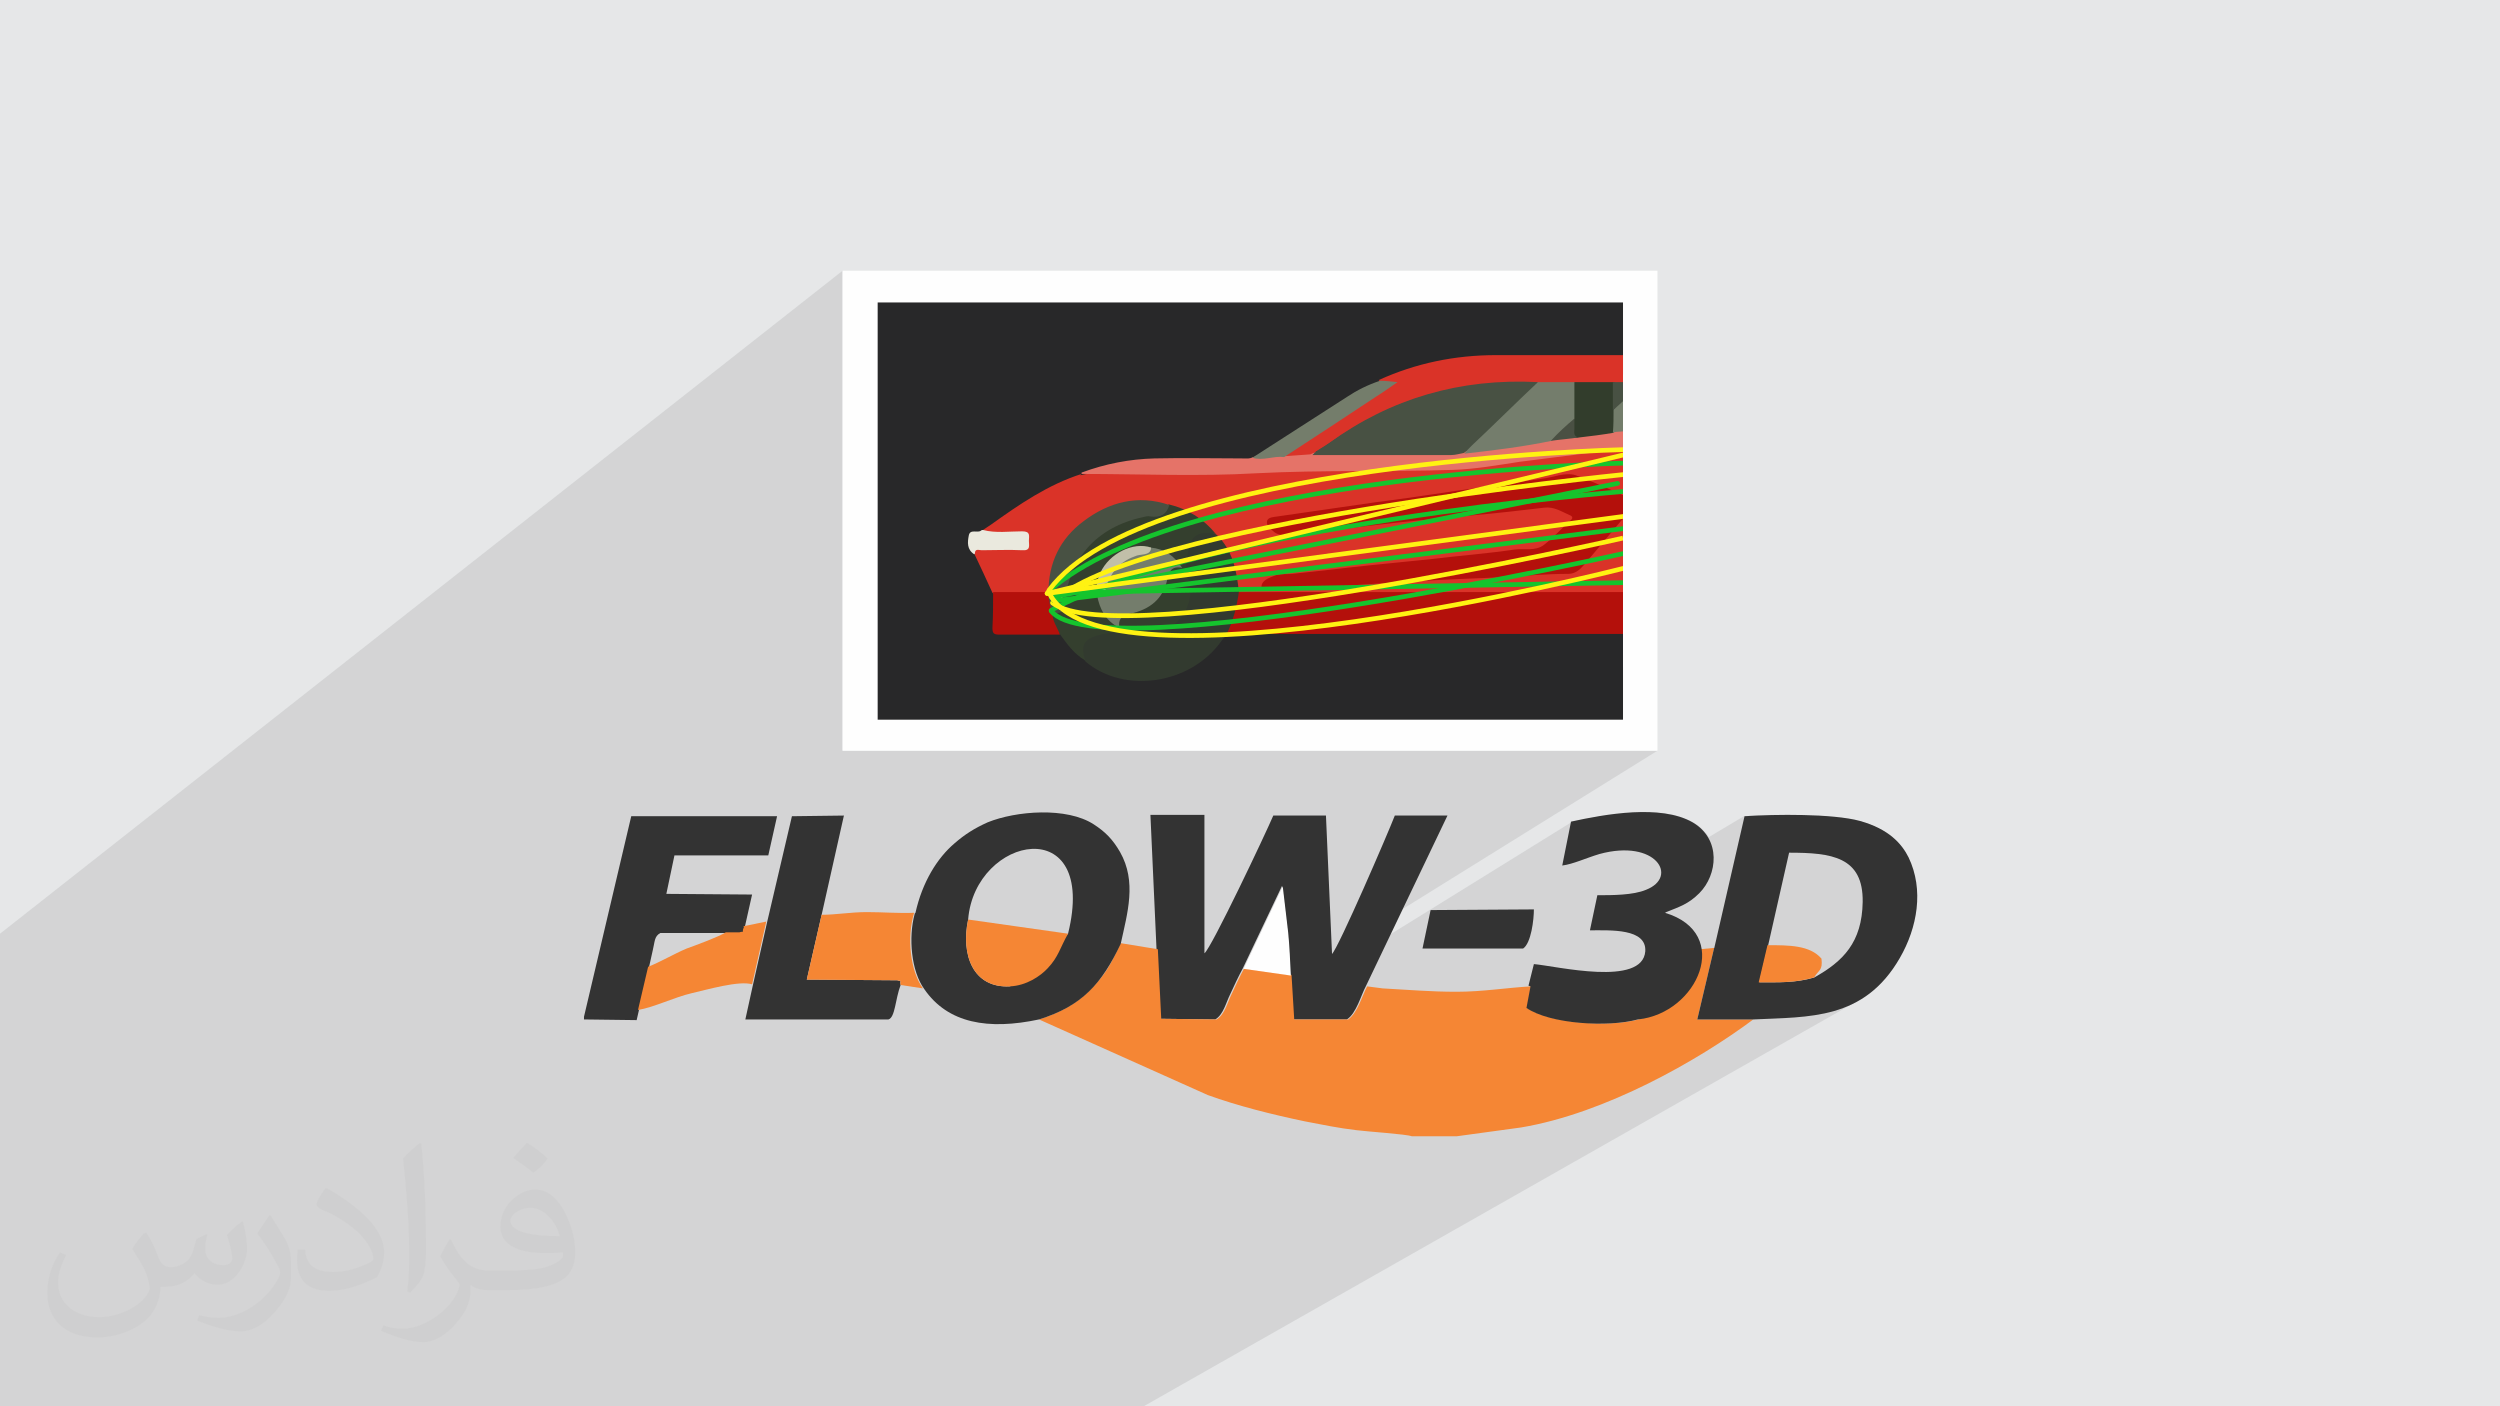 <?xml version="1.0" encoding="UTF-8"?>
<!DOCTYPE svg PUBLIC "-//W3C//DTD SVG 1.1//EN" "http://www.w3.org/Graphics/SVG/1.1/DTD/svg11.dtd">
<!-- Creator: CorelDRAW 2017 -->
<svg xmlns="http://www.w3.org/2000/svg" xml:space="preserve" width="3.703in" height="2.083in" version="1.1" style="shape-rendering:geometricPrecision; text-rendering:geometricPrecision; image-rendering:optimizeQuality; fill-rule:evenodd; clip-rule:evenodd"
viewBox="0 0 3703 2083"
 xmlns:xlink="http://www.w3.org/1999/xlink"
 enable-background="new 0 0 128 128">
 <defs>
  <style type="text/css">
   <![CDATA[
    .str2 {stroke:#FFF212;stroke-width:6.945}
    .str1 {stroke:#FFF212;stroke-width:6.945;stroke-linecap:round;stroke-linejoin:round}
    .str0 {stroke:#15C42D;stroke-width:6.945;stroke-linecap:round;stroke-linejoin:round}
    .fil22 {fill:none}
    .fil11 {fill:#323A2F}
    .fil6 {fill:#282829}
    .fil10 {fill:#1C2617}
    .fil18 {fill:#323D2C}
    .fil3 {fill:#333333}
    .fil12 {fill:#343F2E}
    .fil16 {fill:#485143}
    .fil20 {fill:#4A5043}
    .fil14 {fill:#4A5143}
    .fil19 {fill:#737D6B}
    .fil13 {fill:#747D6B}
    .fil17 {fill:#747D6C}
    .fil8 {fill:#B4100B}
    .fil21 {fill:#C1BFA9}
    .fil7 {fill:#DA3328}
    .fil9 {fill:#E57368}
    .fil0 {fill:#E6E7E8}
    .fil15 {fill:#EAE9DE}
    .fil4 {fill:#F58634}
    .fil5 {fill:#FEFEFE}
    .fil2 {fill:#373435;fill-opacity:0.031}
    .fil1 {fill:#373435;fill-opacity:0.102}
   ]]>
  </style>
    <clipPath id="id0">
     <path d="M1300 1066l1104 0 0 -618 -1104 0 0 618z"/>
    </clipPath>
 </defs>
 <g id="Layer_x0020_1">
  <polygon class="fil0" points="0,0 3703,0 3703,2083 0,2083 "/>
  <polygon class="fil1" points="1294,2083 1273,2083 1273,2083 1271,2083 1270,2083 1270,2083 1250,2083 1245,2083 1243,2083 1243,2083 1243,2083 1227,2083 1227,2083 1225,2083 1186,2083 1185,2083 1170,2083 1169,2083 1140,2083 1137,2083 1133,2083 1118,2083 1086,2083 1057,2083 1057,2083 1057,2083 1035,2083 1033,2083 1010,2083 1009,2083 1001,2083 984,2083 931,2083 930,2083 896,2083 893,2083 886,2083 886,2083 886,2083 885,2083 881,2083 881,2083 881,2083 881,2083 881,2083 881,2083 880,2083 880,2083 880,2083 880,2083 880,2083 879,2083 879,2083 878,2083 876,2083 876,2083 875,2083 875,2083 875,2083 872,2083 872,2083 871,2083 871,2083 870,2083 870,2083 864,2083 864,2083 860,2083 860,2083 860,2083 860,2083 859,2083 859,2083 856,2083 856,2083 832,2083 832,2083 827,2083 827,2083 826,2083 826,2083 823,2083 823,2083 809,2083 809,2083 809,2083 805,2083 791,2083 728,2083 693,2083 690,2083 690,2083 655,2083 655,2083 643,2083 642,2083 642,2083 642,2083 596,2083 594,2083 594,2083 539,2083 507,2083 507,2083 507,2083 444,2083 443,2083 427,2083 411,2083 390,2083 390,2083 384,2083 384,2083 383,2083 383,2083 382,2083 382,2083 382,2083 382,2083 382,2083 382,2083 382,2083 382,2083 382,2083 382,2083 382,2083 382,2083 382,2083 382,2083 382,2083 382,2083 382,2083 382,2083 382,2083 382,2083 382,2083 382,2083 382,2083 382,2083 382,2083 382,2083 382,2083 381,2083 381,2083 381,2083 381,2083 381,2083 381,2083 381,2083 381,2083 381,2083 381,2083 380,2083 380,2083 380,2083 380,2083 380,2083 380,2083 379,2083 379,2083 379,2083 379,2083 379,2083 379,2083 378,2083 378,2083 378,2083 378,2083 377,2083 377,2083 377,2083 377,2083 376,2083 376,2083 348,2083 324,2083 290,2083 290,2083 288,2083 286,2083 284,2083 281,2083 281,2083 279,2083 277,2083 275,2083 275,2083 273,2083 273,2083 271,2083 271,2083 269,2083 269,2083 267,2083 267,2083 266,2083 266,2083 255,2083 255,2083 255,2083 252,2083 203,2083 194,2083 194,2083 186,2083 183,2083 181,2083 149,2083 149,2083 149,2083 131,2083 106,2083 92,2083 92,2083 92,2083 92,2083 79,2083 79,2083 79,2083 79,2083 71,2083 58,2083 38,2083 35,2083 30,2083 30,2083 21,2083 19,2083 0,2083 0,2078 0,2078 0,2062 0,2060 0,2032 0,2018 0,2017 0,1994 0,1974 0,1882 0,1383 1248,401 1248,1112 2455,1112 1977,1409 1977,1410 1975,1412 1974,1413 1912,1452 1914,1474 2329,1217 2333,1216 2338,1215 2343,1214 2349,1213 2354,1212 2360,1211 2365,1210 2371,1209 2377,1208 2383,1207 2389,1206 2395,1206 2401,1205 2407,1204 2413,1204 2419,1203 2426,1203 2432,1203 2438,1203 2444,1203 2450,1203 2456,1204 2462,1204 2467,1205 2473,1206 2479,1207 2484,1209 2489,1210 2494,1212 2499,1214 2504,1216 2508,1218 2516,1223 2522,1229 2528,1235 2531,1240 2583,1209 2588,1209 2592,1208 2597,1208 2602,1208 2607,1208 2612,1208 2618,1208 2623,1207 2629,1207 2635,1207 2641,1207 2647,1207 2653,1207 2659,1207 2665,1207 2671,1208 2677,1208 2683,1208 2689,1208 2694,1208 2700,1209 2706,1209 2712,1210 2717,1210 2722,1211 2727,1211 2732,1212 2737,1213 2742,1213 2746,1214 2750,1215 2754,1216 2762,1219 2769,1221 2776,1224 2782,1227 2788,1230 2793,1233 2798,1236 2803,1240 2807,1244 2810,1247 2814,1251 2817,1255 2819,1258 2822,1262 2824,1266 2826,1270 2828,1274 2830,1279 2831,1284 2833,1288 2834,1293 2835,1298 2836,1302 2837,1307 2838,1312 2838,1317 2839,1322 2839,1326 2839,1331 2839,1336 2838,1341 2838,1346 2837,1350 2836,1355 2836,1360 2834,1365 2833,1369 2832,1374 2831,1379 2829,1383 2827,1388 2826,1393 2824,1397 2822,1402 2820,1406 2817,1410 2815,1415 2813,1419 2808,1427 2803,1435 2797,1442 2792,1449 2786,1455 2780,1461 2774,1466 2768,1471 2762,1476 2756,1480 2749,1484 1694,2083 1649,2083 1610,2083 1598,2083 1598,2083 1582,2083 1582,2083 1582,2083 1548,2083 1537,2083 1524,2083 1511,2083 1469,2083 1447,2083 1408,2083 1384,2083 1384,2083 1371,2083 1324,2083 1317,2083 "/>
  <path class="fil2" d="M217 1826c7,11 12,21 16,32 3,7 5,19 21,19 5,0 11,-2 17,-5 7,-4 11,-9 14,-16l6 -21 15 -7 1 1c-2,8 -3,15 -3,21 0,18 15,24 27,24 7,0 13,-4 13,-10 0,-8 -4,-23 -8,-35 7,-7 14,-14 23,-20l1 1c4,15 6,30 6,40 0,10 -4,21 -8,28 -8,14 -20,25 -36,25 -12,0 -25,-6 -34,-17l0 0c-9,11 -22,20 -43,20l-7 0c-1,14 -4,24 -9,33 -13,25 -50,42 -85,42 -49,0 -74,-28 -74,-66 0,-23 8,-45 19,-60l9 4c-7,14 -12,27 -12,40 0,35 29,52 61,52 31,0 68,-19 75,-42 -3,-25 -12,-36 -26,-59 4,-8 10,-15 17,-23l1 0 0 0 1 -1 0 0 2 0zm564 -133c10,6 21,14 30,23 -5,8 -12,15 -21,21 -10,-8 -20,-15 -30,-22 7,-8 14,-15 20,-22l0 0 0 0 1 0zm5 96c-17,0 -30,11 -30,19 0,17 33,23 73,23 -5,-21 -23,-42 -43,-42l0 0zm-37 93c22,0 41,-1 55,-4 16,-4 30,-12 30,-18 0,-2 0,-3 0,-5 -9,1 -19,1 -28,1 -29,0 -52,-7 -61,-23 -2,-5 -4,-10 -4,-15 0,-16 7,-32 19,-42 10,-9 21,-14 33,-14 21,0 37,17 48,43 6,14 11,30 11,51 0,14 -4,25 -12,34 -16,15 -45,21 -90,21l-21 0 0 0 -5 0c-11,0 -19,-2 -26,-7l-1 0c0,3 0,5 0,7 0,10 -3,23 -10,34 -20,30 -42,43 -60,43 -19,0 -42,-8 -63,-17l4 -8c7,3 16,5 29,5 34,0 78,-33 84,-65 -1,-3 -4,-6 -7,-10 -10,-12 -16,-22 -22,-32 5,-10 9,-18 14,-25l2 0c14,30 28,46 57,46l5 0 0 0 21 0 0 0 -1 0 0 0 -1 0zm-146 31c2,-13 3,-29 3,-43l0 -21c0,-39 -5,-96 -9,-133 7,-8 17,-17 25,-23l2 1c5,47 7,101 7,151 0,13 0,26 -2,35 -1,12 -8,21 -22,35l-3 -2 0 0 0 0 -1 0zm-151 -62c1,18 10,33 41,33 20,0 36,-5 55,-14 3,-2 5,-4 5,-5 0,-11 -9,-27 -24,-41 -15,-13 -33,-25 -52,-32 -6,-3 -8,-6 -8,-8 0,-5 7,-16 13,-24l2 0c20,11 43,27 60,44 15,16 25,33 25,51 0,13 -4,26 -11,37 -22,11 -46,20 -70,20 -29,0 -48,-13 -48,-45 0,-4 0,-9 1,-16l10 0 0 0 0 0 0 0 1 0zm-52 -52l18 29c7,11 13,22 13,41l0 24c0,19 -12,39 -32,59 -15,14 -29,20 -42,20 -19,0 -40,-6 -65,-16l3 -8c8,2 17,4 28,4 35,0 72,-26 89,-58 2,-4 3,-7 3,-9 0,-4 -2,-8 -4,-11 -9,-17 -19,-33 -30,-47 6,-9 12,-18 18,-27l2 0 0 0 -1 -1z"/>
  <g id="_2459963985792">
   <path class="fil3" d="M1713 1406l5 103 82 1c12,-7 16,-25 22,-37 6,-13 12,-26 19,-39l58 -122 8 68c2,20 3,44 4,64l4 66 80 0c14,-9 21,-36 28,-49l121 -253 -78 0c-10,26 -83,195 -93,205l-9 -205 -78 0c-11,26 -92,197 -102,204l0 -205 -80 0 9 198 0 0 0 1z"/>
   <path class="fil4" d="M2518 1406c-1,58 -41,91 -91,104 -44,12 -130,6 -165,-17l6 -32c-37,2 -71,8 -111,8 -38,0 -72,-3 -109,-5l-23 -3c-7,13 -14,39 -28,49l-80 0 -4 -66 -70 -10c-7,13 -13,26 -19,39 -6,12 -10,30 -22,37l-82 -1 -5 -103 -55 -9c-16,34 -23,47 -47,71 -17,17 -42,32 -74,42l250 112c44,16 96,29 144,39 26,5 50,10 76,13 15,2 75,6 82,9l67 0 95 -13c125,-21 262,-99 344,-160l-83 0 25 -106 -21 2 0 0 0 0z"/>
   <path class="fil3" d="M2687 1448c-28,8 -51,7 -81,7l13 -55 31 -137c63,0 110,6 109,73 -1,60 -29,88 -72,112l0 0 0 0zm-148 -44l-25 106 83 0c83,-4 164,1 217,-91 26,-45 36,-101 13,-149 -10,-20 -29,-42 -72,-54 -40,-11 -126,-10 -171,-7l-45 196 0 -1z"/>
   <path class="fil3" d="M1496 1461c-55,3 -73,-47 -62,-99 10,-125 193,-161 148,21 0,0 -71,77 -87,78l1 0zm-141 -108c-10,36 -5,86 14,112 35,51 95,61 170,45 64,-20 93,-53 121,-112 10,-46 24,-92 -1,-136 -11,-19 -22,-30 -39,-41 -40,-26 -115,-20 -157,-3 -20,9 -34,18 -49,31 -26,22 -48,58 -58,103l0 0 -1 1z"/>
   <path class="fil3" d="M2267 1461l-6 32c35,24 121,29 165,17 89,-9 141,-128 40,-158 1,0 2,-1 2,-1 20,-8 33,-12 49,-28 27,-27 33,-80 -10,-105 -47,-27 -130,-12 -180,-1l-13 65c16,-2 35,-11 55,-17 84,-23 118,34 69,53 -19,8 -50,8 -72,8l-11 52c31,0 84,-3 82,31 -4,53 -131,22 -165,19l-8 32 0 0 3 1z"/>
   <path class="fil3" d="M865 1506l0 4 78 1 3 -13 15 -64c2,-10 4,-17 6,-27 3,-12 2,-20 11,-25l98 0 20 0c11,-3 2,3 7,-8l11 -49 -127 -1 12 -57 139 0 13 -58 -216 0 -70 297 0 0 0 0z"/>
   <path class="fil3" d="M1136 1367l-21 93 -11 50 212 0c10,-3 10,-30 18,-51 -2,-10 4,-4 -5,-7l-134 -1 22 -96 33 -147 -77 1 -37 158 0 0 0 0z"/>
   <path class="fil4" d="M1217 1355l-22 96 134 1c9,3 3,-3 5,7l33 5c-19,-26 -24,-76 -13,-112 -22,1 -47,-1 -70,-1 -24,0 -46,4 -67,4l0 0 0 0z"/>
   <path class="fil4" d="M1102 1373c-5,11 4,5 -7,8l-20 0c-9,6 -44,19 -58,24 -19,8 -39,20 -57,27l-15 64c24,-4 54,-19 80,-25 22,-5 70,-19 89,-13l21 -93 -34 7 0 0 1 1z"/>
   <path class="fil4" d="M1582 1383l-148 -21c-11,52 7,102 62,99 24,-1 45,-15 56,-27 16,-17 18,-30 30,-51l0 0z"/>
   <path class="fil3" d="M2256 1405c12,-8 16,-43 16,-58l-153 1 -12 57 149 0z"/>
   <path class="fil5" d="M1842 1435l70 10c-1,-20 -2,-45 -4,-64l-8 -68 -58 122 0 0z"/>
   <path class="fil4" d="M2687 1448c7,-12 13,-10 11,-28 -17,-20 -48,-20 -80,-20l-13 55c30,0 53,1 81,-7l0 0 1 0z"/>
  </g>
  <rect class="fil5" x="1248" y="401" width="1207" height="711"/>
  <g id="_2459963958848">
   <polygon class="fil6" points="1300,1066 2404,1066 2404,448 1300,448 "/>
   <g style="clip-path:url(#id0)">
    <g>
     <g>
      <g>
       <path id="1" class="fil7" d="M1602 702c-50,16 -92,45 -134,75 -4,3 -8,5 -12,8 2,8 8,6 13,6 12,1 25,0 37,0 7,0 13,1 13,9 0,8 -6,9 -13,10 -17,0 -33,-1 -50,1 -6,0 -15,-1 -13,9 9,19 18,38 27,58 2,2 6,4 9,4 24,0 47,2 71,-1 7,-3 6,-9 7,-15 9,-58 41,-98 101,-115 24,-7 48,-7 72,1 28,7 52,22 70,44 16,18 26,39 29,63 1,8 0,18 10,23 7,2 15,1 23,1 199,0 397,0 596,0 8,0 15,1 23,-1 9,-3 8,-11 9,-17 5,-42 26,-75 64,-97 33,-20 70,-26 109,-15 29,8 53,22 71,45 16,18 25,40 28,63 1,7 0,16 8,21 36,3 71,2 107,1 5,-6 2,-14 2,-21 0,-21 0,-43 0,-64 0,-8 -2,-13 -12,-11 -7,1 -13,0 -20,0 -5,-4 -11,-4 -17,-4 -7,0 -14,0 -21,0 -16,3 -24,-4 -33,-16 -14,-20 -19,-39 -4,-60 3,-5 5,-11 7,-16 8,-18 8,-18 29,-18 7,0 14,0 22,0 6,0 12,0 17,-4 6,0 12,-1 18,0 12,2 15,-4 12,-14 -6,-5 -14,-6 -22,-6 -53,-3 -106,-6 -159,-13 -73,-9 -143,8 -214,16 -108,13 -215,28 -323,41 -12,1 -24,1 -36,1 -55,0 -109,-2 -164,1 -110,6 -221,4 -331,5 -10,0 -19,2 -28,4z"/>
       <path class="fil8" d="M2484 877c-217,0 -433,0 -649,0 -3,2 -5,4 -5,8 -2,17 -7,32 -13,48 -1,2 -1,4 1,6 3,0 7,0 10,0 222,0 444,0 666,0 3,0 6,0 9,0 5,-7 -1,-12 -3,-17 -2,-6 -4,-11 -5,-17 -4,-9 -2,-20 -9,-29z"/>
       <path class="fil9" d="M1602 702c86,0 173,4 259,-1 97,-5 194,-2 291,-5 33,-1 66,-7 99,-12 47,-6 94,-12 142,-18 38,-5 75,-10 113,-15 44,-6 89,-13 133,-16 22,-2 45,3 68,5 28,2 55,5 83,7 29,2 59,4 88,6 0,-5 0,-10 1,-14 1,-9 -3,-12 -11,-13 -28,-4 -56,-7 -84,-11 -5,-1 -9,-2 -14,-2 -32,-2 -64,-7 -96,-10 -14,-1 -27,-4 -41,-3 -60,9 -120,18 -180,26 -13,2 -25,4 -38,6 -9,2 -17,3 -26,5 -17,2 -33,4 -50,7 -14,2 -27,3 -41,5 -44,7 -87,14 -131,19 -10,2 -20,2 -30,2 -63,0 -127,-1 -190,0 -15,-2 -29,3 -44,3 -16,-1 -32,2 -47,4 -5,3 -11,2 -17,2 -43,0 -86,-1 -129,0 -37,1 -73,8 -108,21z"/>
       <path class="fil7" d="M2632 604c30,3 61,7 91,9 15,1 31,5 46,4 -1,-6 -6,-7 -11,-8 -42,-13 -83,-27 -126,-39 -5,-1 -11,-3 -16,-3 11,0 24,5 34,-3 -42,-12 -84,-25 -126,-37 -4,-1 -8,-1 -11,-1 -99,0 -198,0 -297,0 -61,0 -119,12 -174,37 7,7 14,5 20,3 -51,32 -103,67 -156,101 -3,2 -8,4 -7,9 14,-1 28,-2 42,-3 17,-7 31,-19 47,-29 63,-41 131,-67 207,-74 28,-3 55,-2 83,-2 17,0 35,0 52,0 19,0 38,1 57,0 15,1 31,0 46,0 16,0 31,0 47,0 17,-1 33,4 49,9 27,8 54,15 81,23 7,2 14,2 21,3z"/>
       <path class="fil10" d="M2767 877c-2,-31 -9,-61 -32,-85 -16,-11 -36,-5 -42,14 -5,16 -9,34 -4,51 14,51 -34,92 -82,77 -19,-6 -37,-1 -55,5 -17,6 -22,20 -15,37 58,52 159,39 206,-27 2,-3 5,-7 7,-10 15,-18 22,-39 17,-62z"/>
       <path class="fil11" d="M1817 939c10,-20 15,-41 18,-62 -3,-31 -9,-62 -33,-85 -16,-10 -35,-5 -41,13 -6,16 -9,34 -4,51 5,17 3,34 -6,50 -13,22 -41,36 -67,30 -20,-5 -39,-2 -58,1 -23,4 -31,25 -18,43 57,48 154,34 200,-29 3,-4 6,-8 9,-12z"/>
       <path class="fil12" d="M2536 977c0,-13 -2,-27 14,-33 16,-6 34,-11 51,-6 27,8 52,4 73,-14 20,-19 27,-42 19,-67 -6,-17 1,-34 4,-50 3,-13 20,-18 38,-13 -18,-23 -42,-38 -71,-44 -11,13 -27,12 -42,15 -61,12 -104,55 -114,114 -1,4 -2,7 -2,11 0,10 -4,17 -14,19 0,12 8,21 11,33 10,13 19,28 34,37z"/>
       <path class="fil12" d="M1608 980c-9,-26 -2,-35 27,-41 16,-3 31,-3 47,0 53,10 93,-39 78,-82 -5,-16 -2,-31 1,-45 4,-20 17,-26 40,-21 -18,-22 -41,-37 -70,-44 -11,13 -27,12 -42,15 -62,12 -104,55 -115,114 -1,4 -2,7 -2,11 0,10 -4,16 -15,18 -5,14 2,24 12,33 11,15 21,30 38,40z"/>
       <path class="fil8" d="M2767 877c-1,22 -8,43 -17,63 24,0 48,0 72,0 5,0 9,-1 12,-5 14,-18 28,-36 43,-55 -4,-5 -10,-3 -15,-3 -32,0 -63,0 -95,0z"/>
       <path class="fil8" d="M1570 940c-4,-11 -12,-21 -11,-33 1,-11 0,-21 -6,-30 -28,0 -55,0 -82,0 0,18 0,35 -1,53 0,8 2,10 10,10 30,0 60,0 90,0z"/>
       <path class="fil13" d="M1902 677c46,-30 92,-60 137,-90 10,-6 19,-13 31,-21 -10,-1 -18,-2 -26,-2 -18,6 -34,14 -49,24 -47,30 -93,60 -140,90 16,5 31,-3 47,-1z"/>
       <path class="fil14" d="M2652 565c-12,0 -25,0 -37,0 51,19 104,33 155,52 29,4 58,7 87,11 4,0 8,1 11,-2 -67,-19 -134,-39 -200,-58 -5,-1 -10,-2 -15,-3z"/>
       <path class="fil15" d="M1444 820c0,-8 6,-5 10,-5 20,0 40,-1 60,0 13,1 10,-7 10,-14 0,-7 3,-14 -10,-14 -19,0 -39,3 -58,-2 -1,0 -2,0 -3,1 -5,4 -16,-3 -18,7 -2,10 -3,21 8,28z"/>
       <path class="fil8" d="M2847 667c-6,0 -12,0 -18,0 -4,4 -4,10 -4,15 0,29 0,58 0,87 0,5 0,11 4,15 6,0 12,0 18,0 0,-39 0,-78 0,-117z"/>
       <path class="fil8" d="M2424 742c-31,-13 -60,-27 -90,-38 -15,-5 -33,3 -49,5 -43,6 -86,12 -128,18 -40,6 -80,12 -120,17 -48,7 -97,14 -145,21 -6,1 -13,1 -15,6 -2,6 3,11 8,15 7,7 15,7 24,7 54,-6 107,-13 161,-19 38,-4 77,-7 115,-11 34,-3 68,-7 102,-11 15,-2 26,6 38,11 5,2 5,5 1,8 -13,12 -25,25 -39,36 -13,10 -30,5 -44,7 -40,6 -81,9 -122,14 -30,3 -60,6 -89,9 -39,4 -78,9 -118,13 -9,1 -18,-1 -27,3 -4,2 -8,3 -11,5 -5,3 -9,8 -7,14 2,5 9,3 13,3 55,-3 109,-7 164,-11 18,-1 35,-1 53,-3 42,-3 85,-4 127,-6 32,-2 65,-5 97,-5 10,0 17,-6 23,-13 27,-32 53,-63 80,-95z"/>
       <path class="fil16" d="M1553 877c1,10 1,21 6,30 12,3 17,-1 18,-13 6,-65 46,-113 116,-128 4,-1 8,-2 11,-1 15,2 24,-3 28,-17 -47,-16 -90,-4 -127,24 -35,26 -52,62 -52,105z"/>
       <path class="fil16" d="M2490 907c12,3 16,-1 18,-13 6,-66 46,-113 116,-128 3,-1 7,-1 10,-1 15,2 26,-2 30,-17 -48,-15 -91,-4 -129,26 -34,26 -49,62 -50,103 1,10 1,21 6,30z"/>
       <path class="fil8" d="M2807 667c-16,-3 -27,2 -31,19 -2,7 -5,15 -10,21 -14,19 -11,36 3,53 2,2 4,4 5,7 5,17 17,20 33,17 4,-4 4,-9 4,-14 0,-30 0,-60 0,-89 0,-5 0,-10 -4,-14z"/>
       <path class="fil9" d="M2807 667c0,39 0,78 0,117 7,0 15,0 22,0 0,-39 0,-78 0,-118 -7,0 -15,0 -22,0z"/>
       <path class="fil16" d="M2278 566c-115,-6 -218,24 -309,90 -8,6 -18,10 -25,18 69,0 138,0 206,0 6,0 12,-2 18,-3 5,-3 10,-7 15,-11 28,-27 57,-54 85,-81 4,-4 10,-7 10,-14z"/>
       <path class="fil17" d="M2278 566c-33,31 -65,63 -98,94 -4,4 -8,8 -11,12 43,-5 86,-10 129,-19 16,-9 29,-21 38,-37 0,-17 5,-34 -3,-50 -18,0 -36,0 -54,0z"/>
       <path class="fil16" d="M2632 604c-28,-11 -58,-17 -87,-25 -20,-5 -39,-15 -61,-13 -8,3 -13,9 -19,14 -15,14 -30,29 -45,43 -4,4 -10,7 -8,13 33,-4 66,-9 98,-13 38,-5 76,-11 114,-17 2,0 5,-1 7,-2z"/>
       <path class="fil18" d="M2332 566c0,18 0,36 0,54 -3,6 -5,13 -3,20 1,5 2,10 10,8 17,-2 34,-4 51,-7 8,-11 4,-23 5,-35 -2,-13 4,-28 -4,-40 -19,0 -38,0 -58,0z"/>
       <path class="fil19" d="M2390 607c0,11 0,23 -1,34 7,-3 16,0 24,-5 24,-23 48,-47 72,-70 -16,0 -33,0 -50,0 -19,10 -34,24 -45,41z"/>
       <path class="fil20" d="M2338 648c-8,-2 -6,-8 -6,-13 0,-5 0,-10 0,-15 -12,10 -24,21 -35,33 14,-2 28,-3 41,-5z"/>
       <path class="fil16" d="M2390 607c15,-14 30,-27 45,-41 -15,0 -30,0 -46,0 0,14 0,27 0,41z"/>
       <path class="fil17" d="M2557 882c4,20 12,37 33,48 -2,-13 3,-18 16,-21 29,-6 49,-22 55,-51 2,-11 6,-20 22,-17 -12,-18 -26,-28 -47,-30 -5,2 -9,6 -14,7 -29,6 -46,24 -55,50 -2,6 -3,12 -10,14z"/>
       <path class="fil21" d="M2557 882c9,6 10,0 12,-7 6,-24 19,-42 44,-51 4,-2 9,-2 14,-3 5,-1 10,-3 10,-10 -27,-9 -62,9 -75,37 -5,11 -7,22 -5,33z"/>
       <path class="fil17" d="M1625 882c4,20 12,37 33,48 -2,-13 3,-18 16,-21 29,-6 49,-22 55,-51 2,-11 6,-20 22,-17 -12,-18 -26,-28 -47,-30 -5,2 -9,6 -14,7 -29,6 -46,24 -55,50 -2,6 -3,12 -10,14z"/>
       <path class="fil21" d="M1625 882c9,6 10,0 12,-7 6,-24 19,-42 44,-51 4,-2 9,-2 14,-3 5,-1 10,-3 10,-10 -27,-9 -62,9 -75,37 -5,11 -7,22 -5,33z"/>
      </g>
     </g>
    </g>
   </g>
   <polygon class="fil22" points="1300,1066 2404,1066 2404,448 1300,448 "/>
   <path class="fil22 str0" d="M2404 686c0,0 -650,15 -850,189"/>
   <path class="fil22 str1" d="M2404 703c0,0 -730,73 -845,190"/>
   <path class="fil22 str0" d="M2404 728c0,0 -620,50 -847,176"/>
   <path class="fil22 str1" d="M2404 666c0,0 -709,17 -850,208"/>
   <path class="fil22 str0" d="M2404 820c0,0 -777,174 -847,85"/>
   <line class="fil22 str0" x1="2396" y1="716" x2="1557" y2= "885" />
   <line class="fil22 str0" x1="2404" y1="783" x2="1561" y2= "890" />
   <line class="fil22 str0" x1="2404" y1="863" x2="1553" y2= "878" />
   <line class="fil22 str1" x1="2404" y1="674" x2="1551" y2= "879" />
   <line class="fil22 str1" x1="2404" y1="765" x2="1551" y2= "879" />
   <path class="fil22 str2" d="M2404 797c0,0 -751,171 -845,96"/>
   <path class="fil22 str1" d="M2404 842c0,0 -779,199 -851,34"/>
  </g>
  <rect class="fil5" x="2404" y="555" width="33" height="433"/>
 </g>
</svg>
